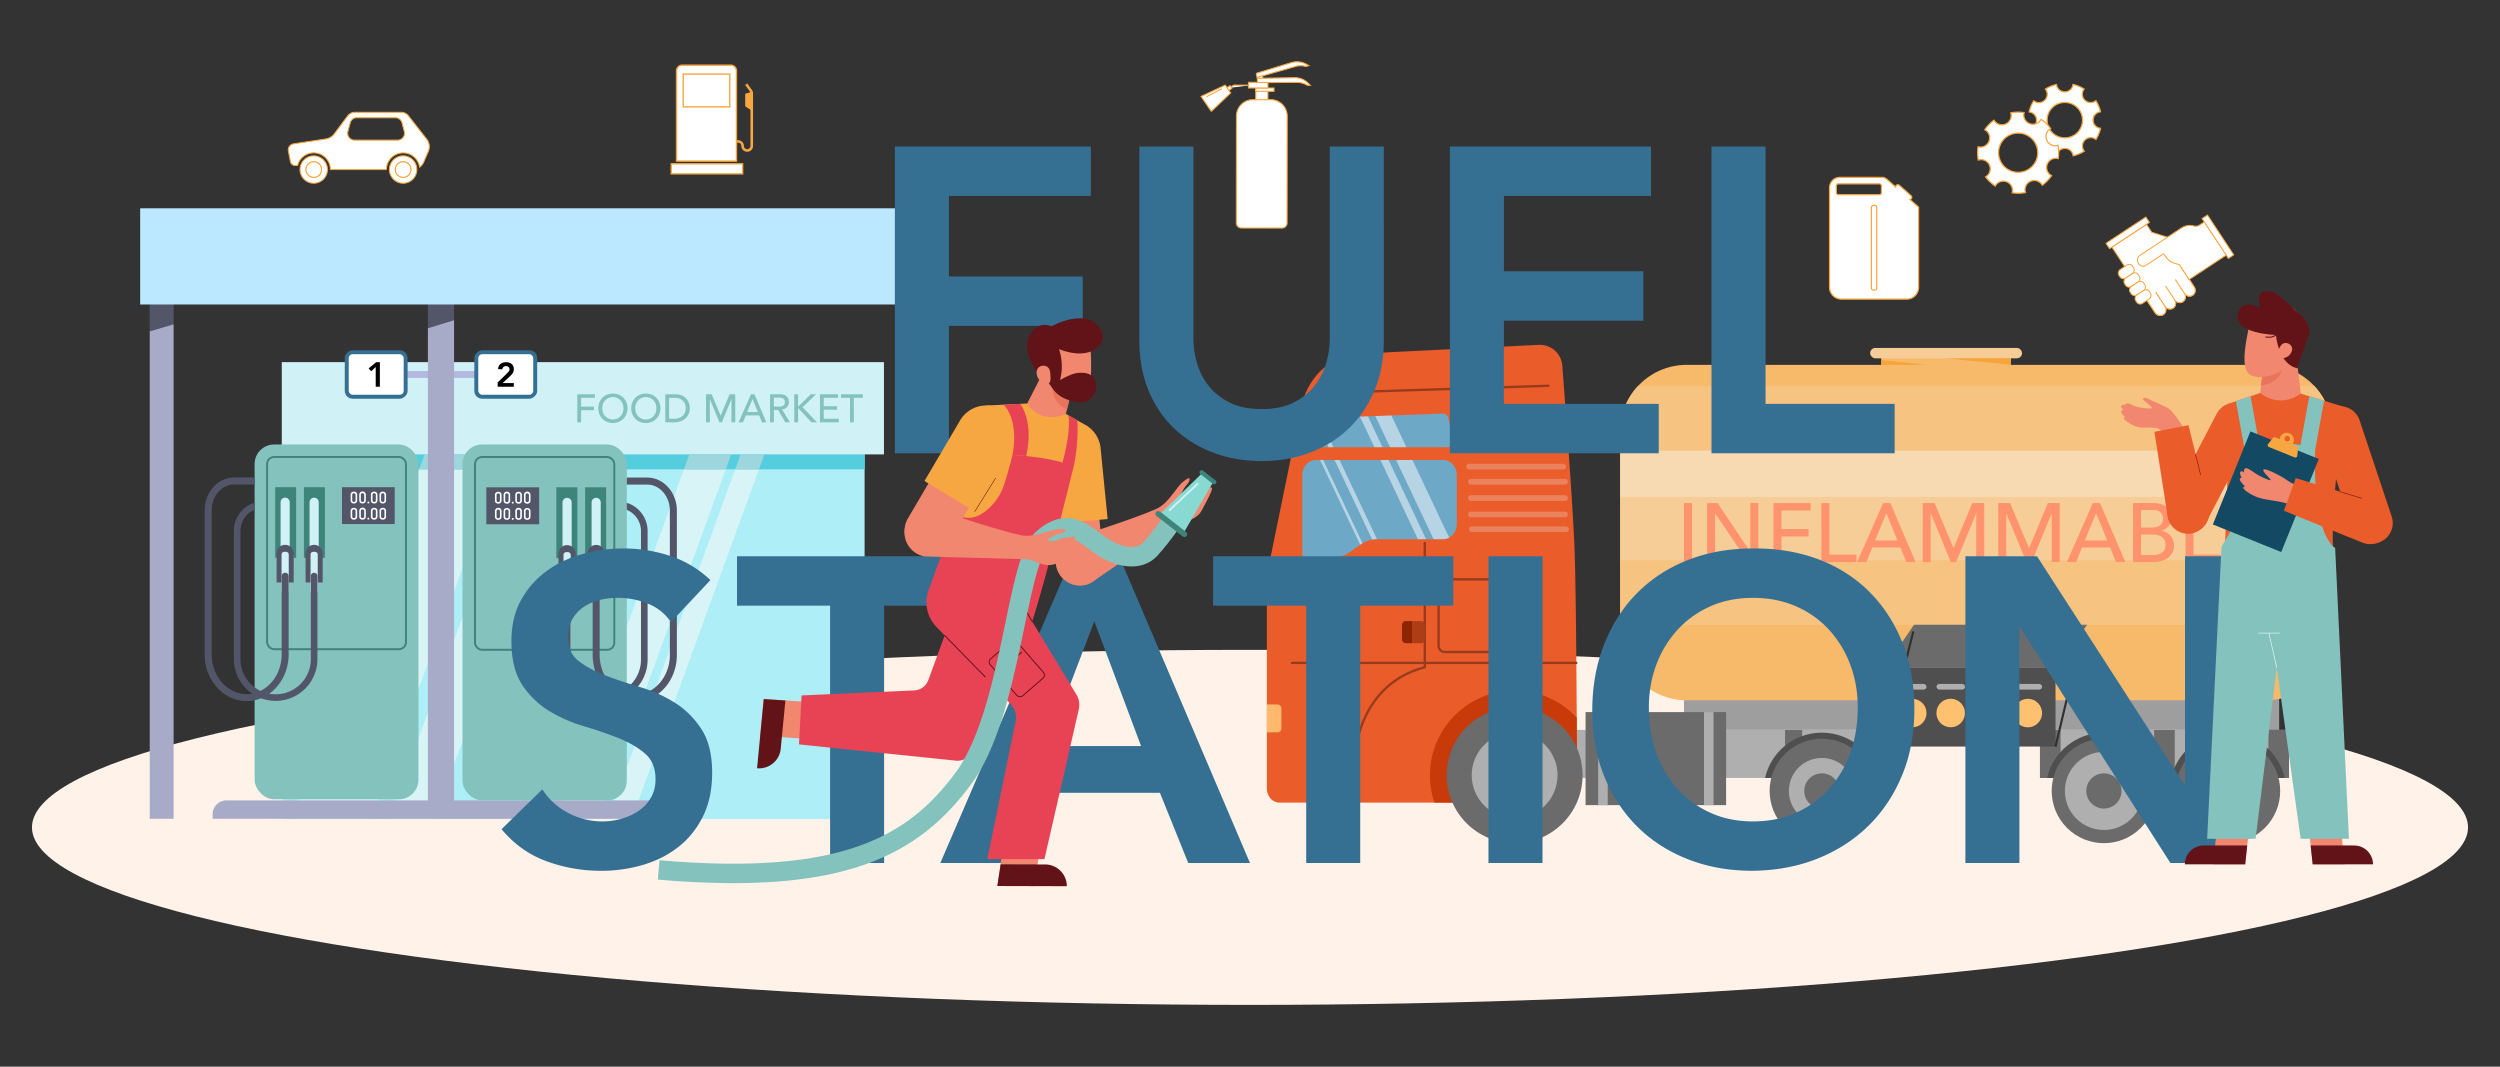 <?xml version="1.0" encoding="utf-8"?>
<svg xmlns="http://www.w3.org/2000/svg" data-name="Ñëîé 1" id="_1" viewBox="0 0 5156.17 2200">
  <rect x="0" y="0" width="5156.17" height="2200" fill="#333333" stroke="none"/>
  <defs>
    <clipPath id="clip-path">
      <path class="cls-1" d="M582.93 824.36h1200.26v865.01H582.93z"/>
    </clipPath>
    <clipPath id="clip-path-2">
      <path class="cls-2" d="M577.94 937.17h1205.25v30.76H577.94z"/>
    </clipPath>
    <clipPath id="clip-path-3">
      <path class="cls-3" d="M2984.36 922.32h-257.42c-7.19 0-12.67-7.11-11.51-14.93l5.1-34.6c.9-6.07 5.55-10.59 11.12-10.79l244-9c5.66-.21 10.64 4.1 11.81 10.21l8.3 43.64c1.55 7.95-3.99 15.47-11.4 15.47Z"/>
    </clipPath>
    <clipPath id="clip-path-4">
      <path class="cls-3" d="M2976.49 948.7h-262.38c-15.51 0-28.08 13.86-28.08 31v169.85h64.58a57.22 57.22 0 0 0 33.09-10.69l22.79-16.1a57.22 57.22 0 0 1 33.08-10.69h136.92c15.5 0 28.07-13.86 28.07-31V979.66c0-17.1-12.56-30.96-28.07-30.96Z"/>
    </clipPath>
    <style>.cls-1{fill:#adeef7}.cls-2{fill:#54cede}.cls-25,.cls-3,.cls-40,.cls-46,.cls-50,.cls-52{fill:none}.cls-6{fill:#d9f4f7}.cls-7{fill:#d0f2f7}.cls-8{fill:#84c3bd}.cls-10{fill:#9ed6de}.cls-11{fill:#535669}.cls-12{fill:#a7abc7}.cls-13{fill:#b3b8e0}.cls-14{fill:#357093}.cls-15,.cls-58,.cls-59,.cls-60,.cls-61,.cls-62,.cls-63{fill:#fff}.cls-40,.cls-59,.cls-60,.cls-61,.cls-62,.cls-63{stroke-miterlimit:10}.cls-18{fill:#3e847a}.cls-20{fill:#afafaf}.cls-21{fill:#6b6b6b}.cls-22{fill:#eb5c2b}.cls-23{fill:#6da8c6}.cls-24{fill:#eb825e}.cls-25{stroke:#963b1b;stroke-width:4.85px}.cls-25,.cls-46,.cls-50,.cls-52,.cls-58{stroke-linecap:round;stroke-linejoin:round}.cls-30{opacity:.5}.cls-33{fill:#9e9e9e}.cls-34{fill:#4f4f4f}.cls-35{fill:#f7b96a}.cls-37{fill:#f7cd97}.cls-38{fill:#f7c380}.cls-39{fill:#ffc070}.cls-40{stroke:#303030;stroke-width:4.4px}.cls-41{fill:#f7a43b}.cls-42{fill:#ff936e}.cls-43{fill:#f1876e}.cls-44{fill:#621317}.cls-45{fill:#e8745d}.cls-46,.cls-52{stroke:#621317}.cls-46,.cls-50{stroke-width:1.12px}.cls-49{fill:#f7a741}.cls-50{stroke:#fff}.cls-51{fill:#e84354}.cls-52{stroke-width:2.01px}.cls-58,.cls-59,.cls-60,.cls-61,.cls-62,.cls-63{stroke:#f7a741}.cls-58{stroke-width:2.17px}.cls-59{stroke-width:2.16px}.cls-60{stroke-width:2.57px}.cls-61{stroke-width:2.92px}.cls-62{stroke-width:2.63px}.cls-63{stroke-width:2.3px}</style>
  </defs>
  <ellipse cx="2578.08" cy="1706.41" rx="2512.15" ry="366.13" style="fill:#fff3e9"/>
  <path class="cls-1" d="M582.93 824.36h1200.26v865.01H582.93z"/>
  <g style="clip-path:url(#clip-path)">
    <path class="cls-6" d="M747.41 828.99h153.66v949.75H747.41z" transform="rotate(19.98 824.189 1303.728)"/>
    <path class="cls-6" d="M949.61 817.63h87.2v949.75h-87.2z" transform="rotate(19.98 993.133 1292.378)"/>
    <path class="cls-6" d="M1279.73 860.14h81.15v949.75h-81.15z" transform="rotate(19.98 1320.201 1334.856)"/>
    <path class="cls-6" d="M1397.54 823.81h46.05v949.75h-46.05z" transform="rotate(19.98 1420.448 1298.526)"/>
  </g>
  <path class="cls-7" d="M581.18 746.95h1241.93v190.22H581.18z"/>
  <path class="cls-8" d="M1190.62 813.14H1227v7.35h-28.52v18.14H1225V846h-26.56v25h-7.84ZM1264.07 872.45a31.07 31.07 0 0 1-12.18-2.33 28.34 28.34 0 0 1-9.51-6.41 29.38 29.38 0 0 1-6.21-9.64 33.18 33.18 0 0 1 0-24 29.38 29.38 0 0 1 6.21-9.64 28.34 28.34 0 0 1 9.51-6.41 33 33 0 0 1 24.35 0 28.49 28.49 0 0 1 9.52 6.41 29.71 29.71 0 0 1 6.21 9.64 33.32 33.32 0 0 1 0 24 29.71 29.71 0 0 1-6.21 9.64 28.49 28.49 0 0 1-9.52 6.41 31 31 0 0 1-12.17 2.33Zm0-7.35a21.08 21.08 0 0 0 15.85-6.78 22 22 0 0 0 4.41-7.31 26.61 26.61 0 0 0 0-17.9 22 22 0 0 0-4.41-7.31 21.67 21.67 0 0 0-31.7 0 21.88 21.88 0 0 0-4.42 7.31 26.61 26.61 0 0 0 0 17.9 21.88 21.88 0 0 0 4.42 7.31 21 21 0 0 0 15.85 6.78ZM1332 872.45a31 31 0 0 1-12.17-2.33 28.29 28.29 0 0 1-9.52-6.41 29.55 29.55 0 0 1-6.21-9.64 33.18 33.18 0 0 1 0-24 29.55 29.55 0 0 1 6.21-9.64 28.29 28.29 0 0 1 9.52-6.41 32.95 32.95 0 0 1 24.34 0 28.39 28.39 0 0 1 9.52 6.41 29.71 29.71 0 0 1 6.21 9.64 33.32 33.32 0 0 1 0 24 29.71 29.71 0 0 1-6.21 9.64 28.39 28.39 0 0 1-9.52 6.41 31 31 0 0 1-12.17 2.33Zm0-7.35a21.08 21.08 0 0 0 15.85-6.78 22 22 0 0 0 4.41-7.31 26.61 26.61 0 0 0 0-17.9 22 22 0 0 0-4.41-7.31 21.67 21.67 0 0 0-31.7 0 21.7 21.7 0 0 0-4.41 7.31 26.45 26.45 0 0 0 0 17.9 21.7 21.7 0 0 0 4.41 7.31 21 21 0 0 0 15.85 6.78ZM1372.15 813.14h20.18a37.22 37.22 0 0 1 10.74 1.39 28.47 28.47 0 0 1 8 3.71 23.7 23.7 0 0 1 5.64 5.36 28.8 28.8 0 0 1 3.55 6.2 31.45 31.45 0 0 1 1.88 6.38 33.49 33.49 0 0 1 .57 5.88 29.11 29.11 0 0 1-2 10.74 27 27 0 0 1-6 9.23 29.64 29.64 0 0 1-9.92 6.5A35.66 35.66 0 0 1 1391 871h-18.87Zm7.84 50.49h9.89a32.4 32.4 0 0 0 9.44-1.35 23.14 23.14 0 0 0 7.8-4 19.51 19.51 0 0 0 5.31-6.74 21.54 21.54 0 0 0 2-9.44 28.17 28.17 0 0 0-.9-6.5 19.49 19.49 0 0 0-3.39-7.06 19.94 19.94 0 0 0-6.91-5.68c-2.93-1.55-6.75-2.33-11.43-2.33H1380ZM1456.14 813.14h11.68l18.38 43.79h.33l18.21-43.79h11.69V871h-7.85v-47.57h-.16L1488.89 871h-5.22l-19.53-47.55h-.14V871h-7.84ZM1548.86 813.14h7.14l24.72 57.86h-9.15l-5.8-14.3h-27.53l-5.72 14.3h-9.15Zm14.05 36.68-10.78-26.55h-.13l-11 26.55ZM1588.24 813.14h20.34a23.69 23.69 0 0 1 9.15 1.51 15.61 15.61 0 0 1 5.68 3.84 13 13 0 0 1 2.9 5.23 20.39 20.39 0 0 1 .82 5.59 15 15 0 0 1-1 5.36 15.41 15.41 0 0 1-2.82 4.65 16.13 16.13 0 0 1-4.49 3.52 15.76 15.76 0 0 1-5.93 1.75l16.45 26.41h-9.81l-14.7-25.49h-8.75V871h-7.84Zm7.84 25.49h10.3a27.5 27.5 0 0 0 4.53-.37 12 12 0 0 0 4-1.35 7.39 7.39 0 0 0 2.81-2.82 11.21 11.21 0 0 0 0-9.56 7.43 7.43 0 0 0-2.81-2.81 12 12 0 0 0-4-1.35 27.5 27.5 0 0 0-4.53-.37h-10.3ZM1638.16 813.14h7.84v25h.65l25.57-25h11l-27.94 26.71 29.77 31.15h-11.44l-27-28.92h-.61V871h-7.84ZM1691.1 813.14h37.33v7.35h-29.49v17.24h27.45v7.35h-27.45v18.55h31V871h-38.8ZM1753.1 820.49h-18.62v-7.35h45.1v7.35H1761V871h-7.85Z"/>
  <path class="cls-2" d="M577.94 937.17h1205.25v30.76H577.94z"/>
  <g style="clip-path:url(#clip-path-2)">
    <path class="cls-10" d="M747.41 828.99h153.66v949.75H747.41z" transform="rotate(19.98 824.189 1303.728)"/>
    <path class="cls-10" d="M949.61 817.63h87.2v949.75h-87.2z" transform="rotate(19.98 993.133 1292.378)"/>
    <path class="cls-10" d="M1279.73 860.14h81.15v949.75h-81.15z" transform="rotate(19.98 1320.201 1334.856)"/>
    <path class="cls-10" d="M1397.54 823.81h46.05v949.75h-46.05z" transform="rotate(19.98 1420.448 1298.526)"/>
  </g>
  <path class="cls-11" d="M358.08 602.33h-49.25v81.04l49.25-14.64v-66.4z"/>
  <path class="cls-12" d="M308.83 683.37v1005.36h49.25v-1020l-49.25 14.64z"/>
  <path class="cls-11" d="M936.48 602.33H882.5v74.6l53.98-16.74v-57.86z"/>
  <path class="cls-13" d="M830.21 765.27h63.09v14.17h-63.09z"/>
  <rect class="cls-14" height="129.63" rx="16.26" transform="rotate(90 775.885 772.355)" width="99.92" x="725.93" y="707.54"/>
  <rect class="cls-15" height="83.66" rx="8.13" width="113.38" x="719.2" y="730.53"/>
  <path d="m774.89 756.93-9.51 8.78-5-5.93 15.29-12.71h7.79v50.58h-8.57Z"/>
  <path class="cls-13" d="M925.68 765.27h63.09v14.17h-63.09z" transform="rotate(180 957.225 772.36)"/>
  <rect class="cls-14" height="129.63" rx="16.26" transform="rotate(90 1043.1 772.36)" width="99.92" x="993.14" y="707.54"/>
  <rect class="cls-15" height="83.66" rx="8.13" transform="rotate(180 1043.095 772.36)" width="113.38" x="986.41" y="730.53"/>
  <path d="m1026.45 788.73 19.31-18.73 1.76-1.79a16.37 16.37 0 0 0 1.65-2 12.38 12.38 0 0 0 1.23-2.22 6.09 6.09 0 0 0 .49-2.42 6.17 6.17 0 0 0-.59-2.74 6.62 6.62 0 0 0-1.59-2 7.1 7.1 0 0 0-2.28-1.3 8.42 8.42 0 0 0-2.77-.45 7.53 7.53 0 0 0-5.2 1.82 7.76 7.76 0 0 0-2.46 4.92l-8.85-.7a16 16 0 0 1 1.65-6.08 13.45 13.45 0 0 1 3.55-4.39 15.35 15.35 0 0 1 5.05-2.67 20.64 20.64 0 0 1 6.26-.91 21.81 21.81 0 0 1 6.28.87 15.29 15.29 0 0 1 5.1 2.61 12 12 0 0 1 3.44 4.39 14.49 14.49 0 0 1 1.27 6.25 14.89 14.89 0 0 1-2.15 8.11 32.22 32.22 0 0 1-5.51 6.5l-15.39 14.26h23v7.59h-33.3Z"/>
  <path class="cls-12" d="M1357.51 1650.76h-421V660.19l-54 16.74v973.83h-415.2a28.77 28.77 0 0 0-28.77 28.77v9.2h947.74v-9.2a28.77 28.77 0 0 0-28.77-28.77Z"/>
  <path d="M289.09 429.61h1607.15v198.36H289.09z" style="fill:#bbe7ff"/>
  <rect class="cls-8" height="731.78" rx="40.3" transform="rotate(180 694.075 1282.625)" width="337.87" x="525.14" y="916.73"/>
  <rect height="396.48" rx="14.58" style="stroke-width:4.05px;stroke-miterlimit:10;stroke:#3e847a;fill:none" width="286.43" x="550.86" y="942.46"/>
  <path class="cls-18" d="M626.82 1004.8h43.23v145.72h-43.23z" transform="rotate(180 648.44 1077.665)"/>
  <path class="cls-18" d="M567.57 1004.8h43.23v145.72h-43.23z" transform="rotate(180 589.19 1077.665)"/>
  <path class="cls-7" d="M647.9 1184.15a9.44 9.44 0 0 0 9.41-9.41v-138.91a9.44 9.44 0 0 0-9.41-9.41 9.44 9.44 0 0 0-9.4 9.41v138.91a9.44 9.44 0 0 0 9.4 9.41Z"/>
  <path class="cls-11" d="M630.29 1140.91a17.62 17.62 0 0 1 35.23 0v60.45h-35.23Z"/>
  <rect class="cls-7" height="86.07" rx="5.27" transform="rotate(180 647.905 1181.145)" width="14.81" x="640.5" y="1138.11"/>
  <path class="cls-11" d="M654.71 1188.37v171a86.23 86.23 0 0 1-116.32 80.79 84.76 84.76 0 0 1-18.42-9.58 86.12 86.12 0 0 1-37.65-71.21v-264.62a60.86 60.86 0 0 1 42.82-58v14.47a47.13 47.13 0 0 0-29.22 43.58v264.59a72.72 72.72 0 0 0 59.44 71.41 72.62 72.62 0 0 0 85.71-71.41v-171a6.81 6.81 0 1 1 13.61 0Z"/>
  <path class="cls-7" d="M588.12 1184.15a9.44 9.44 0 0 0 9.41-9.41v-138.91a9.44 9.44 0 0 0-9.41-9.41 9.44 9.44 0 0 0-9.4 9.41v138.91a9.44 9.44 0 0 0 9.4 9.41Z"/>
  <path class="cls-11" d="M570.51 1140.91a17.62 17.62 0 0 1 35.23 0v60.45h-35.23Z"/>
  <rect class="cls-7" height="86.07" rx="5.27" transform="rotate(180 588.125 1181.145)" width="14.81" x="580.72" y="1138.11"/>
  <path class="cls-11" d="M595.33 1188.39v161.21c0 34-15.92 64-39.94 81.15a82.73 82.73 0 0 1-17 9.38 78.3 78.3 0 0 1-29.66 5.84c-47.76 0-86.61-43.25-86.61-96.37v-297.09c0-37.34 27.42-67.73 61.11-67.73h41.91v14.44h-41.91c-25.74 0-46.69 23.9-46.69 53.29v297.09c0 45.19 32.39 82 72.19 82a62.16 62.16 0 0 0 11.24-1 63.78 63.78 0 0 0 17.28-5.7c25.66-12.55 43.66-41.55 43.66-75.25v-161.26a7.21 7.21 0 0 1 14.42 0Z"/>
  <path class="cls-11" d="M705.34 1004.8h108.69v76.02H705.34z" transform="rotate(180 759.685 1042.815)"/>
  <path class="cls-15" d="M789.48 1038.35a6.72 6.72 0 0 1-5-1.77 6.79 6.79 0 0 1-1.73-5v-10.78a6.08 6.08 0 0 1 6.76-6.73 6.73 6.73 0 0 1 5 1.77 6.81 6.81 0 0 1 1.73 5v10.78a6.83 6.83 0 0 1-1.72 5 6.74 6.74 0 0 1-5.04 1.73Zm0-3.17a3.31 3.31 0 0 0 2.6-.92 3.8 3.8 0 0 0 .84-2.65v-10.78a3.81 3.81 0 0 0-.83-2.65 4.15 4.15 0 0 0-5.21 0 3.81 3.81 0 0 0-.84 2.65v10.78a3.8 3.8 0 0 0 .84 2.65 3.34 3.34 0 0 0 2.6.92ZM771.71 1038.35a6.74 6.74 0 0 1-5-1.77 6.83 6.83 0 0 1-1.73-5v-10.78a6.08 6.08 0 0 1 6.77-6.73 6.73 6.73 0 0 1 5 1.77 6.81 6.81 0 0 1 1.73 5v10.78a6.88 6.88 0 0 1-1.72 5 6.74 6.74 0 0 1-5.05 1.73Zm0-3.17a3.32 3.32 0 0 0 2.6-.92 3.8 3.8 0 0 0 .84-2.65v-10.78a3.86 3.86 0 0 0-.83-2.65 4.16 4.16 0 0 0-5.22 0 3.86 3.86 0 0 0-.83 2.65v10.78a3.8 3.8 0 0 0 .84 2.65 3.34 3.34 0 0 0 2.6.92ZM761.44 1038.1H758v-3.49h3.49ZM747.68 1038.35a6.73 6.73 0 0 1-5-1.77 6.83 6.83 0 0 1-1.73-5v-10.78a6.78 6.78 0 1 1 13.53 0v10.78a6.83 6.83 0 0 1-1.72 5 6.71 6.71 0 0 1-5.08 1.77Zm0-3.17a3.34 3.34 0 0 0 2.6-.92 3.8 3.8 0 0 0 .84-2.65v-10.78a3.86 3.86 0 0 0-.83-2.65 4.16 4.16 0 0 0-5.22 0 3.81 3.81 0 0 0-.83 2.65v10.78a3.8 3.8 0 0 0 .84 2.65 3.32 3.32 0 0 0 2.6.92ZM729.9 1038.35a6.72 6.72 0 0 1-5-1.77 6.79 6.79 0 0 1-1.73-5v-10.78a6.08 6.08 0 0 1 6.76-6.73 6.73 6.73 0 0 1 5 1.77 6.81 6.81 0 0 1 1.73 5v10.78a6.83 6.83 0 0 1-1.72 5 6.74 6.74 0 0 1-5.04 1.73Zm0-3.17a3.31 3.31 0 0 0 2.6-.92 3.8 3.8 0 0 0 .84-2.65v-10.78a3.81 3.81 0 0 0-.83-2.65 4.15 4.15 0 0 0-5.21 0 3.81 3.81 0 0 0-.84 2.65v10.78a3.8 3.8 0 0 0 .84 2.65 3.34 3.34 0 0 0 2.6.92ZM789.48 1071.68a6.1 6.1 0 0 1-6.76-6.73v-10.78a6.79 6.79 0 0 1 1.72-5 8.06 8.06 0 0 1 10.08 0 6.83 6.83 0 0 1 1.73 5V1065a6.79 6.79 0 0 1-1.72 5 6.7 6.7 0 0 1-5.05 1.68Zm0-3.16a3.34 3.34 0 0 0 2.6-.92 3.81 3.81 0 0 0 .84-2.65v-10.78a3.79 3.79 0 0 0-.83-2.65 4.15 4.15 0 0 0-5.21 0 3.8 3.8 0 0 0-.84 2.65V1065a3.81 3.81 0 0 0 .84 2.65 3.37 3.37 0 0 0 2.6.87ZM771.71 1071.68a6.11 6.11 0 0 1-6.77-6.73v-10.78a6.84 6.84 0 0 1 1.72-5 8.07 8.07 0 0 1 10.09 0 6.83 6.83 0 0 1 1.73 5V1065a6.83 6.83 0 0 1-1.72 5 6.7 6.7 0 0 1-5.05 1.68Zm0-3.16a3.36 3.36 0 0 0 2.6-.92 3.81 3.81 0 0 0 .84-2.65v-10.78a3.84 3.84 0 0 0-.83-2.65 4.16 4.16 0 0 0-5.22 0 3.84 3.84 0 0 0-.83 2.65V1065a3.81 3.81 0 0 0 .84 2.65 3.37 3.37 0 0 0 2.6.87ZM761.44 1071.44H758V1068h3.49ZM747.68 1071.68a6.73 6.73 0 0 1-5-1.77 6.81 6.81 0 0 1-1.73-5v-10.78a6.78 6.78 0 1 1 13.53 0V1065a6.79 6.79 0 0 1-1.72 5 6.68 6.68 0 0 1-5.08 1.68Zm0-3.16a3.37 3.37 0 0 0 2.6-.92 3.81 3.81 0 0 0 .84-2.65v-10.78a3.84 3.84 0 0 0-.83-2.65 4.16 4.16 0 0 0-5.22 0 3.79 3.79 0 0 0-.83 2.65V1065a3.81 3.81 0 0 0 .84 2.65 3.36 3.36 0 0 0 2.6.87ZM729.9 1071.68a6.1 6.1 0 0 1-6.76-6.73v-10.78a6.79 6.79 0 0 1 1.72-5 8.06 8.06 0 0 1 10.08 0 6.83 6.83 0 0 1 1.73 5V1065a6.79 6.79 0 0 1-1.72 5 6.7 6.7 0 0 1-5.05 1.68Zm0-3.16a3.34 3.34 0 0 0 2.6-.92 3.81 3.81 0 0 0 .84-2.65v-10.78a3.79 3.79 0 0 0-.83-2.65 4.15 4.15 0 0 0-5.21 0 3.8 3.8 0 0 0-.84 2.65V1065a3.81 3.81 0 0 0 .84 2.65 3.37 3.37 0 0 0 2.6.87Z"/>
  <rect class="cls-8" height="733.94" rx="40.42" width="338.87" x="953.87" y="916.73"/>
  <rect height="397.65" rx="14.62" style="stroke-width:4.06px;stroke-miterlimit:10;stroke:#3e847a;fill:none" width="287.28" x="979.67" y="942.53"/>
  <path class="cls-18" d="M1147.4 1005.06h43.36v146.15h-43.36zM1206.82 1005.06h43.36v146.15h-43.36z"/>
  <path class="cls-7" d="M1169.61 1184.94a9.46 9.46 0 0 1-9.43-9.44v-139.32a9.45 9.45 0 0 1 9.43-9.43 9.46 9.46 0 0 1 9.44 9.43v139.32a9.47 9.47 0 0 1-9.44 9.44Z"/>
  <path class="cls-11" d="M1187.28 1141.57a17.67 17.67 0 0 0-35.33 0v60.63h35.33Z"/>
  <rect class="cls-7" height="86.32" rx="5.29" width="14.86" x="1162.19" y="1138.76"/>
  <path class="cls-11" d="M1162.79 1189.17v171.48a86.47 86.47 0 0 0 116.66 81 85.5 85.5 0 0 0 18.48-9.6 86.37 86.37 0 0 0 37.76-71.42v-265.35a61 61 0 0 0-43-58.22v14.51a47.26 47.26 0 0 1 29.3 43.71v265.37a72.89 72.89 0 0 1-41.44 65.7 72 72 0 0 1-18.17 5.91 72.11 72.11 0 0 1-13.15 1.2 72.88 72.88 0 0 1-72.81-72.81v-171.48a6.83 6.83 0 1 0-13.65 0Z"/>
  <path class="cls-7" d="M1229.57 1184.94a9.46 9.46 0 0 1-9.43-9.44v-139.32a9.45 9.45 0 0 1 9.43-9.43 9.46 9.46 0 0 1 9.44 9.43v139.32a9.47 9.47 0 0 1-9.44 9.44Z"/>
  <path class="cls-11" d="M1247.24 1141.57a17.67 17.67 0 0 0-35.34 0v60.63h35.34Z"/>
  <rect class="cls-7" height="86.32" rx="5.29" width="14.86" x="1222.14" y="1138.76"/>
  <path class="cls-11" d="M1222.35 1189.2v161.68c0 34.11 16 64.16 40.05 81.38a82.28 82.28 0 0 0 17 9.41 78.38 78.38 0 0 0 29.75 5.86c47.9 0 86.86-43.37 86.86-96.65v-298c0-37.45-27.49-67.93-61.29-67.93h-42v14.48h42c25.82 0 46.83 24 46.83 53.45v298c0 45.32-32.48 82.19-72.4 82.19a62.41 62.41 0 0 1-11.27-1 64 64 0 0 1-17.33-5.72c-25.74-12.59-43.79-41.67-43.79-75.47V1189.2a7.23 7.23 0 1 0-14.46 0ZM1003 1005.06h109.01v76.25H1003z"/>
  <path class="cls-15" d="M1022.56 1036.93a6.86 6.86 0 0 1-1.72-5v-10.81a6.12 6.12 0 0 1 6.79-6.76 6.76 6.76 0 0 1 5.06 1.77 6.84 6.84 0 0 1 1.72 5V1032a6.84 6.84 0 0 1-1.73 5 8.1 8.1 0 0 1-10.12 0Zm7.67-2.31a3.8 3.8 0 0 0 .85-2.66v-10.81a3.82 3.82 0 0 0-.84-2.66 4.18 4.18 0 0 0-5.23 0 3.82 3.82 0 0 0-.83 2.66V1032a3.84 3.84 0 0 0 .84 2.66 4.15 4.15 0 0 0 5.21 0ZM1040.39 1036.93a6.86 6.86 0 0 1-1.73-5v-10.81a6.8 6.8 0 1 1 13.58 0V1032a6.12 6.12 0 0 1-6.79 6.75 6.72 6.72 0 0 1-5.06-1.82Zm7.67-2.31a3.84 3.84 0 0 0 .84-2.66v-10.81a3.87 3.87 0 0 0-.83-2.66 4.19 4.19 0 0 0-5.24 0 3.87 3.87 0 0 0-.83 2.66V1032a3.84 3.84 0 0 0 .84 2.66 4.16 4.16 0 0 0 5.22 0ZM1055.75 1035h3.5v3.5h-3.5ZM1064.5 1036.93a6.82 6.82 0 0 1-1.73-5v-10.81a6.12 6.12 0 0 1 6.79-6.76 6.76 6.76 0 0 1 5.06 1.77 6.84 6.84 0 0 1 1.72 5V1032a6.11 6.11 0 0 1-6.78 6.75 6.71 6.71 0 0 1-5.06-1.82Zm7.66-2.31a3.8 3.8 0 0 0 .85-2.66v-10.81a3.82 3.82 0 0 0-.84-2.66 4.18 4.18 0 0 0-5.23 0 3.82 3.82 0 0 0-.83 2.66V1032a3.84 3.84 0 0 0 .84 2.66 4.15 4.15 0 0 0 5.21 0ZM1082.32 1036.93a6.86 6.86 0 0 1-1.72-5v-10.81a6.8 6.8 0 1 1 13.57 0V1032a6.12 6.12 0 0 1-6.79 6.75 6.72 6.72 0 0 1-5.06-1.82Zm7.67-2.31a3.84 3.84 0 0 0 .84-2.66v-10.81a3.87 3.87 0 0 0-.83-2.66 3.39 3.39 0 0 0-2.62-.92 3.35 3.35 0 0 0-2.61.92 3.82 3.82 0 0 0-.84 2.66V1032a3.84 3.84 0 0 0 .84 2.66 4.16 4.16 0 0 0 5.22 0ZM1022.56 1070.35a6.83 6.83 0 0 1-1.72-5v-10.81a6.87 6.87 0 0 1 1.73-5 6.79 6.79 0 0 1 11.84 5v10.81a6.84 6.84 0 0 1-1.73 5 8.06 8.06 0 0 1-10.12 0Zm7.67-2.31a3.76 3.76 0 0 0 .85-2.66v-10.81a3.8 3.8 0 0 0-.84-2.65 4.14 4.14 0 0 0-5.23 0 3.79 3.79 0 0 0-.83 2.65v10.81a3.81 3.81 0 0 0 .84 2.66 4.15 4.15 0 0 0 5.21 0ZM1040.39 1070.35a6.83 6.83 0 0 1-1.73-5v-10.81a6.83 6.83 0 0 1 1.74-5 8.1 8.1 0 0 1 10.11 0 6.82 6.82 0 0 1 1.73 5v10.81a6.8 6.8 0 0 1-1.74 5 8.05 8.05 0 0 1-10.11 0Zm7.67-2.31a3.81 3.81 0 0 0 .84-2.66v-10.81a3.84 3.84 0 0 0-.83-2.65 4.16 4.16 0 0 0-5.24 0 3.84 3.84 0 0 0-.83 2.65v10.81a3.81 3.81 0 0 0 .84 2.66 4.16 4.16 0 0 0 5.22 0ZM1055.75 1068.39h3.5v3.5h-3.5ZM1064.5 1070.35a6.79 6.79 0 0 1-1.73-5v-10.81a6.87 6.87 0 0 1 1.73-5 6.79 6.79 0 0 1 11.84 5v10.81a6.8 6.8 0 0 1-1.73 5 8.05 8.05 0 0 1-10.11 0Zm7.66-2.31a3.76 3.76 0 0 0 .85-2.66v-10.81a3.8 3.8 0 0 0-.84-2.65 4.14 4.14 0 0 0-5.23 0 3.79 3.79 0 0 0-.83 2.65v10.81a3.81 3.81 0 0 0 .84 2.66 4.15 4.15 0 0 0 5.21 0ZM1082.32 1070.35a6.83 6.83 0 0 1-1.72-5v-10.81a6.83 6.83 0 0 1 1.73-5 8.1 8.1 0 0 1 10.11 0 6.82 6.82 0 0 1 1.73 5v10.81a6.8 6.8 0 0 1-1.74 5 8.05 8.05 0 0 1-10.11 0Zm7.68-2.35a3.81 3.81 0 0 0 .84-2.66v-10.81a3.84 3.84 0 0 0-.83-2.65 3.36 3.36 0 0 0-2.62-.93 3.32 3.32 0 0 0-2.61.93 3.8 3.8 0 0 0-.84 2.65v10.81a3.81 3.81 0 0 0 .84 2.66 4.16 4.16 0 0 0 5.22 0Z"/>
  <path class="cls-20" d="M3227.34 1505.31h685.86v99.12h-685.86z"/>
  <path class="cls-21" d="M3485.38 1505.29h35.44v99.15h-35.44zM3681.59 1505.31h35.39v99.12h-35.39zM3877.82 1505.29h35.38v99.15h-35.38z"/>
  <path class="cls-20" d="M4207.32 1505.31h513.62v99.12h-513.62z"/>
  <path class="cls-21" d="M4207.32 1505.31h42.56v99.12h-42.56zM4442.89 1505.31h42.48v99.12h-42.48zM4678.46 1505.31h42.48v99.12h-42.48z"/>
  <path class="cls-22" d="M2612.86 1186.4v440c0 16 11.76 29 26.3 29h587.54c14.22 0 25.78-12.8 25.78-28.56-.06-31.08-.25-84.78-.51-146.49-.2-35.92-.46-74.56-.78-113-.77-94-1.94-187-3.81-236.68-3.3-85.29-18.29-286.5-25.2-376.58a46.43 46.43 0 0 0-48.59-42.84L2803 729.57c-57.63 2.84-106.35 47.81-119.08 109.84Z"/>
  <path class="cls-23" d="M2984.36 922.32h-257.42c-7.19 0-12.67-7.11-11.51-14.93l5.1-34.6c.9-6.07 5.55-10.59 11.12-10.79l244-9c5.66-.21 10.64 4.1 11.81 10.21l8.3 43.64c1.55 7.95-3.99 15.47-11.4 15.47ZM2976.49 948.7h-262.38c-15.51 0-28.08 13.86-28.08 31v169.85h64.58a57.22 57.22 0 0 0 33.09-10.69l22.79-16.1a57.22 57.22 0 0 1 33.08-10.69h136.92c15.5 0 28.07-13.86 28.07-31V979.66c0-17.1-12.56-30.96-28.07-30.96Z"/>
  <rect class="cls-24" height="11.78" rx="5.61" width="205.88" x="3023.98" y="956.58"/>
  <rect class="cls-24" height="11.78" rx="5.61" width="205.88" x="3027.87" y="987.64"/>
  <rect class="cls-24" height="11.78" rx="5.61" width="205.88" x="3027.87" y="1021.37"/>
  <rect class="cls-24" height="11.78" rx="5.61" width="205.88" x="3027.87" y="1055.1"/>
  <rect class="cls-24" height="11.78" rx="5.61" width="205.88" x="3029.81" y="1085.62"/>
  <path class="cls-25" d="M2796.09 1546.78s10.52-136.35 142.51-170.62v-256.28"/>
  <rect class="cls-25" height="149.91" rx="12.16" width="149.55" x="2967.01" y="1194.84"/>
  <path d="M2938.6 1289v29.48c0 4.47-3.3 8.1-7.35 8.1H2913v-45.68h18.29c4.01-.04 7.31 3.62 7.31 8.1Z" style="fill:#ad3d16"/>
  <path d="M2913 1280.86v45.68h-14.18c-4 0-7.34-3.63-7.34-8.1V1289c0-4.44 3.32-8.1 7.34-8.1Z" style="fill:#8f2500"/>
  <path d="M2642.87 1461.4v40.66c0 4.58-3.41 8.34-7.56 8.34h-22.43V1453h22.43c4.15 0 7.56 3.79 7.56 8.4Z" style="fill:#ffb96c"/>
  <path class="cls-25" d="M2664.67 1367.24h586.54M3193.57 795.62l-441.11 14.18"/>
  <g class="cls-30" style="clip-path:url(#clip-path-3)">
    <path class="cls-15" d="M2885.41 734.39h30.48v447.3h-30.48z" transform="rotate(154.68 2900.65 958.007)"/>
    <path class="cls-15" d="M2859.73 750.14h15.24v447.3h-15.24z" transform="rotate(154.68 2867.352 973.763)"/>
    <path class="cls-15" d="M2776.9 775.77h9.26v447.3h-9.26z" transform="rotate(154.68 2781.542 999.384)"/>
    <path class="cls-15" d="M2754.8 792.43h5.74v447.3h-5.74z" transform="rotate(154.68 2757.67 1016.056)"/>
  </g>
  <g class="cls-30" style="clip-path:url(#clip-path-4)">
    <path class="cls-15" d="M2885.41 734.39h30.48v447.3h-30.48z" transform="rotate(154.68 2900.65 958.007)"/>
    <path class="cls-15" d="M2859.73 750.14h15.24v447.3h-15.24z" transform="rotate(154.68 2867.352 973.763)"/>
    <path class="cls-15" d="M2776.9 775.77h9.26v447.3h-9.26z" transform="rotate(154.68 2781.542 999.384)"/>
    <path class="cls-15" d="M2754.8 792.43h5.74v447.3h-5.74z" transform="rotate(154.68 2757.67 1016.056)"/>
  </g>
  <path d="M2949.18 1598.9a173.74 173.74 0 0 0 9.37 56.41h268.15c14.22 0 25.78-12.8 25.78-28.56-.06-31.08-.25-84.78-.51-146.49a174 174 0 0 0-128.07-56.08c-96.34 0-174.72 78.38-174.72 174.72Z" style="fill:#c93a0a"/>
  <circle class="cls-21" cx="3123.88" cy="1598.89" r="140.12"/>
  <path class="cls-20" d="M3123.88 1687.38a88.49 88.49 0 1 1 88.5-88.49 88.59 88.59 0 0 1-88.5 88.49Z"/>
  <path class="cls-21" d="M3123.88 1646.08a47.19 47.19 0 1 1 47.19-47.19 47.24 47.24 0 0 1-47.19 47.19Z"/>
  <path class="cls-33" d="M3473.12 1436.07h422.39v69.23h-422.39zM4227.59 1436.07h473.12v69.23h-473.12z"/>
  <path class="cls-21" d="M3270.21 1468.69h289.82v191.87h-289.82z"/>
  <path class="cls-34" d="M4415.12 1604.43a80.49 80.49 0 1 1-151.73 0h-41.24a120.41 120.41 0 0 1 117.08-93.31 120.11 120.11 0 0 1 103.66 59.46 116.55 116.55 0 0 1 13.47 33.85Z"/>
  <circle class="cls-21" cx="4339.25" cy="1631.31" r="107.71" transform="rotate(-45 4339.248 1631.304)"/>
  <path class="cls-20" d="M4419.74 1631.32a80.49 80.49 0 1 1-4.62-26.89 80.61 80.61 0 0 1 4.62 26.89Z"/>
  <path class="cls-21" d="M4339.25 1667.58a36.27 36.27 0 1 1 36.27-36.27 36.31 36.31 0 0 1-36.27 36.27Z"/>
  <path class="cls-34" d="M3874.6 1604.43h-234.21a120.14 120.14 0 0 1 234.21 0Z"/>
  <circle class="cls-21" cx="3757.5" cy="1631.31" r="107.71" transform="rotate(-45 3757.498 1631.303)"/>
  <path class="cls-20" d="M3757.5 1699.33a68 68 0 1 1 68-68 68.11 68.11 0 0 1-68 68Z"/>
  <path class="cls-21" d="M3757.5 1667.58a36.27 36.27 0 1 1 36.27-36.27 36.31 36.31 0 0 1-36.27 36.27Z"/>
  <path class="cls-34" d="M4712.22 1604.43H4478a112.91 112.91 0 0 1 7.35-22 120.2 120.2 0 0 1 226.85 22Z"/>
  <circle class="cls-21" cx="4595.1" cy="1631.31" r="107.71" transform="rotate(-45 4595.108 1631.304)"/>
  <path class="cls-20" d="M4595.1 1699.33a68 68 0 1 1 68-68 68.1 68.1 0 0 1-68 68Z"/>
  <path class="cls-21" d="M4595.1 1667.58a36.27 36.27 0 1 1 36.27-36.27 36.32 36.32 0 0 1-36.27 36.27Z"/>
  <path class="cls-20" d="M3296.16 1468.69h19.71v191.87h-19.71zM3514.42 1468.69h19.71v191.87h-19.71z"/>
  <path class="cls-35" d="M4810.07 889.79v417.31a137.23 137.23 0 0 1-137.24 137.24H3478.76a137.24 137.24 0 0 1-137.24-137.24V889.79a137.29 137.29 0 0 1 137.24-137.29h1194.07a137.29 137.29 0 0 1 137.24 137.29Z"/>
  <path d="M3341.52 893.7h1468.55v133.72H3341.52z" style="fill:#f7d9b2"/>
  <path class="cls-37" d="M3341.52 1024.83h1468.55v133.72H3341.52z"/>
  <path class="cls-38" d="M3341.52 1155.56h1468.55v133.76H3341.52zM4810.07 889.79v39.57H3341.52v-39.57a136.63 136.63 0 0 1 37.37-94.15H4772.7a136.63 136.63 0 0 1 37.37 94.15Z"/>
  <path class="cls-34" d="M3886.79 1377.57h352.65v162.18h-352.65z"/>
  <path class="cls-21" d="M4239.44 1377.57h-352.65l60.8-89.07h357.04l-65.19 89.07z"/>
  <circle class="cls-39" cx="3943.93" cy="1470.68" r="29.43" transform="rotate(-45 3943.926 1470.682)"/>
  <circle class="cls-39" cx="4023.39" cy="1470.68" r="29.43" transform="rotate(-76.72 4023.238 1470.728)"/>
  <circle class="cls-39" cx="4102.84" cy="1470.68" r="29.43" transform="rotate(-22.5 4102.848 1470.67)"/>
  <circle class="cls-39" cx="4182.3" cy="1470.68" r="29.43" transform="rotate(-22.5 4182.309 1470.692)"/>
  <rect class="cls-20" height="11.65" rx="5.83" width="58.86" x="3914.5" y="1410.58"/>
  <rect class="cls-20" height="11.65" rx="5.83" width="58.86" x="3993.96" y="1410.58"/>
  <rect class="cls-20" height="11.65" rx="5.83" width="58.86" x="4073.42" y="1410.58"/>
  <rect class="cls-20" height="11.65" rx="5.83" width="58.86" x="4152.87" y="1410.58"/>
  <path class="cls-40" d="m3886.79 1539.74 59.33-237.44M4239.44 1539.74l56.74-238.62"/>
  <path class="cls-35" d="M3880.07 730.05h267.37v36.66h-267.37z"/>
  <rect class="cls-37" height="21.45" rx="10.72" width="313.32" x="3857.1" y="717.56"/>
  <path class="cls-41" d="M4147.44 739.01h-133.68l133.68 13.49v-13.49zM3880.07 752.5v-9.92l93.89 9.92h-93.89z"/>
  <path class="cls-42" d="M3473.13 1037.56h16.5v121.72h-16.5ZM3520.93 1037.56h21.66l67 100.06h.34v-100.06h16.5v121.72h-21l-67.74-100h-.34v100h-16.5ZM3657.77 1037.56h76.5V1053h-60v38.16h55.87v15.48h-55.87v52.6h-16.51ZM3756.45 1037.56H3773v106.25h55.87v15.47h-72.38ZM3883.85 1037.56h15l52.1 121.72h-19.26l-12.21-30.08h-57.98l-12 30.08h-19.25Zm29.57 77.2-22.7-55.88h-.34l-23 55.88ZM3965.51 1037.56h24.58l38.68 92.15h.69l38.34-92.15h24.59v121.72h-16.51v-100h-.34l-41.09 100h-11l-41.08-100h-.37v100h-16.5ZM4121.27 1037.56h24.58l38.68 92.15h.69l38.34-92.15h24.59v121.72h-16.51v-100h-.34l-41.09 100h-11l-41.08-100h-.35v100h-16.5ZM4316.39 1037.56h15l52.09 121.72h-19.25L4352 1129.2h-57.93l-12 30.08h-19.26Zm29.58 77.2-22.7-55.88h-.34l-23 55.88ZM4399.26 1037.56h42.3a54.56 54.56 0 0 1 14.69 1.89A34.92 34.92 0 0 1 4468 1045a26.16 26.16 0 0 1 7.73 9.46 30.19 30.19 0 0 1 2.84 13.49q0 10.5-5.85 17.11a34.06 34.06 0 0 1-15.12 9.71v.35a25.88 25.88 0 0 1 10.31 2.83 28.33 28.33 0 0 1 8.34 6.54 31.26 31.26 0 0 1 5.59 9.37 31.73 31.73 0 0 1 2.06 11.52 30.39 30.39 0 0 1-3.35 14.52 31.43 31.43 0 0 1-9.2 10.58 42.81 42.81 0 0 1-13.58 6.53 59.89 59.89 0 0 1-16.68 2.23h-41.78Zm16.51 50.55h22.52a39.16 39.16 0 0 0 8.77-.95 19.66 19.66 0 0 0 7.22-3.18 16.27 16.27 0 0 0 4.9-5.67 18 18 0 0 0 1.8-8.42 18.49 18.49 0 0 0-4.64-12.56q-4.64-5.32-14.61-5.33h-26Zm0 56.73H4440a49.71 49.71 0 0 0 8.34-.77 25 25 0 0 0 8.51-3.1 21.16 21.16 0 0 0 6.7-6.27q2.76-4 2.75-10.49 0-10.83-7.05-16.25t-19.08-5.41h-24.41ZM4507.57 1037.56h16.51v106.25H4580v15.47h-72.38ZM4596.8 1037.56h78.57V1053h-62.06v36.27h57.76v15.48h-57.76v39h65.15v15.47h-81.66Z"/>
  <path class="cls-14" d="M1845.63 302.21h404.27v101.85h-292.8v166.2h276v101.87h-276v262.7h-111.47ZM2854.09 702.51q0 57.18-19.47 103.2t-53.07 78.18q-33.63 32.16-79.62 49.59T2602 950.9q-54 0-99.95-17.42T2422 883.89q-34.07-32.16-53.09-78.18t-19-103.2v-400.3h111.47v396.73a181.58 181.58 0 0 0 7.07 48.69 137.16 137.16 0 0 0 23.45 46.92q16.36 21.45 43.35 35.29t66.75 13.85q39.84 0 66.8-13.85t43.34-35.29a137.7 137.7 0 0 0 23.45-46.92 182.38 182.38 0 0 0 7.07-48.69V302.21h111.47ZM2990.3 302.21h414.89v101.85h-303.42v155.48h287.49v101.87h-287.49V833h319.33v101.83h-430.8ZM3529.9 302.21h111.47V833h266.26v101.83H3529.9ZM1383.86 1283.12a103.15 103.15 0 0 0-47.32-38 163.91 163.91 0 0 0-62.37-12.06 156.3 156.3 0 0 0-37.58 4.47 101.87 101.87 0 0 0-32.73 14.3 74.52 74.52 0 0 0-23.45 25.46q-8.85 15.66-8.84 37.08 0 32.16 22.12 49.14t54.84 29.5q32.7 12.51 71.64 24.13a289.07 289.07 0 0 1 71.66 32.17q32.73 20.57 54.85 54.5t22.12 90.25q0 50.91-18.59 88.9t-50 63q-31.41 25-73 37.53a302.58 302.58 0 0 1-87.59 12.51 325.7 325.7 0 0 1-112.33-19.65q-54-19.65-92.9-66.13l84.11-82.22a140.71 140.71 0 0 0 53.51 48.71 149.16 149.16 0 0 0 70.32 17.42 146.31 146.31 0 0 0 38.93-5.36 120 120 0 0 0 35.38-16.08 83.54 83.54 0 0 0 25.65-27.25q9.72-16.51 9.73-38 0-34.85-22.1-53.61t-54.85-31.72q-32.76-12.95-71.66-24.58a299.62 299.62 0 0 1-71.66-31.72 175 175 0 0 1-54.84-53.61q-22.12-33.49-22.1-89.81 0-49.11 19.89-84.88a183.24 183.24 0 0 1 52.19-59.42q32.27-23.66 73.87-35.29a314.61 314.61 0 0 1 84.91-11.63 307.08 307.08 0 0 1 96 15.2q46.44 15.21 83.59 50ZM1712.06 1249.16h-192v-101.85h495.38v101.85h-192v530.77h-111.38ZM2211.85 1147.31h96.43l269.8 632.62H2450.7l-58.38-144.75h-271.58l-56.62 144.75H1939.4Zm141.54 391.37L2257 1281.33l-98.19 257.35ZM2694 1249.16h-192v-101.85h495.37v101.85h-191.95v530.77H2694ZM3069.89 1147.31h111.47v632.62h-111.47ZM3284 1466.3q0-75.94 24.76-138.06t68.55-105.88q43.78-43.77 104.38-67.46t133.15-23.69q73.41-.86 134.45 21.91t105.28 66.56q44.2 43.78 69 105.44t24.76 137.61q0 74.18-24.76 134.92t-69 104.54q-44.25 43.79-105.28 68.36T3614.82 1796q-72.56 0-133.15-23.67t-104.38-67q-43.78-43.32-68.55-104.09T3284 1466.3Zm116.76-7.16q0 51 15.48 93.84t43.78 74.16a203.92 203.92 0 0 0 67.67 49.15q39.38 17.87 88 17.86t88.47-17.86a202.76 202.76 0 0 0 68.11-49.15q28.3-31.26 43.79-74.16t15.48-93.84q0-47.34-15.48-88.45a219.35 219.35 0 0 0-43.79-71.92 200.47 200.47 0 0 0-68.11-48.27q-39.79-17.4-88.47-17.42t-88 17.42a201.56 201.56 0 0 0-67.67 48.27 219.16 219.16 0 0 0-43.78 71.92q-15.51 41.1-15.5 88.45ZM4053.57 1147.31h147.72l303.43 470h1.77v-470h111.45v632.62H4476.4l-309.61-485.2H4165v485.2h-111.43Z"/>
  <path class="cls-43" d="M4835.98 1782.63h-66.14l-8.15-76.22h66.15l8.14 76.22z"/>
  <path class="cls-44" d="M4765.69 1743.8h89.71a38.84 38.84 0 0 1 38.06 31.16H4769ZM4893.46 1775a39.51 39.51 0 0 1 .76 7.67h-124.38l-.84-7.67Z"/>
  <path class="cls-43" d="M4564.5 1782.63h66.15l8.14-76.22h-66.14l-8.15 76.22z"/>
  <path class="cls-44" d="M4634.8 1743.8h-89.71A38.83 38.83 0 0 0 4507 1775h124.43ZM4507 1775a38.74 38.74 0 0 0-.77 7.67h124.39l.81-7.67Z"/>
  <path class="cls-43" d="M4505.1 884.9s-20.13-33.29-31.56-41.83c-6.33-4.73-32.68-15.12-40.3-19.32s-12.45-3.76-13.55-1.18 20.22 16.75 18.64 19-29.24-.18-39.57-5.77-15.61-4.59-15.44-.76c0 0-7.82-1-8.64 2.6s4.95 7.13 4.95 7.13-4.74.84-4.63 5.13 7.69 9.73 7.69 9.73a3.18 3.18 0 0 0-1.83 4.12c1.05 3 20.29 18.36 38.84 18.2 10.23-.09 20 .13 26.79.35 5.69.18 12.13 7.86 16.19 11.86Z"/>
  <path class="cls-22" d="M4832.71 838.51s-15.52 146.62-20.49 219.39a821.92 821.92 0 0 0 .48 113.12c-79.78 13.73-225.74-11-225.74-11 10.92-187.45 7.37-326.62 7.37-326.62l11.25-3.83 30.27-10.35 25.87-8.84 43.67-12.59 39.93 14.14 13.93 4.24 30.48 9.28Z"/>
  <path class="cls-22" d="M4906.14 1118.83a42.35 42.35 0 0 1-53.42-26.69l-66.28-198.66a42.35 42.35 0 0 1 26.69-53.42 42.34 42.34 0 0 1 53.41 26.69l66.29 198.67a42.34 42.34 0 0 1-26.69 53.41Z"/>
  <path class="cls-43" d="M4745.31 811.91c-46.84 32.35-83.6-1.54-83.6-1.54l1.81-15.85 3.28-28.44 30-20.65 37.52-25.86Z"/>
  <path class="cls-22" d="M4492.89 1096a42.34 42.34 0 0 1-17.91-57l96.86-185.69a42.34 42.34 0 0 1 57-17.9 42.34 42.34 0 0 1 17.9 57l-96.86 185.69a42.34 42.34 0 0 1-56.99 17.9Z"/>
  <path class="cls-22" d="M4522.06 1099a43.74 43.74 0 0 1-51.39-34.1l-27.28-174.27 70.29-13.66 42.48 170.64a43.72 43.72 0 0 1-34.1 51.39Z"/>
  <path class="cls-45" d="M4711.75 747c-8 48.41-48.23 47.56-48.23 47.56l3.28-28.44 30-20.65c8.83.82 14.95 1.53 14.95 1.53Z"/>
  <path class="cls-43" d="M4746 719c-4.9 13.69-13.9 25.5-24.9 34.79-23.37 19.89-55.63 28.63-76 21.3-21.8-8.51-18-45.55-7.81-95.28 4.81-23.37 18.14-39.07 34.1-47.15l.07-.06a57.76 57.76 0 0 1 45.42-3.2c30.06 10.82 44.63 46.6 29.12 89.6Z"/>
  <path class="cls-44" d="M4739.05 759.49s-37-2.09-45.09-68.62c0 0-90.83-2.38-78.05-45.68 9.06-30.73 45.8-10.29 45.8-10.29s-9.88-30 8.22-33.8c24-5 44.08 21 62.95 37.62 12.43 11 36.63 28.22 28.14 54.49s-21.36 55.56-21.97 66.28Z"/>
  <path class="cls-43" d="M4702.56 715.16c-5.57 10.5-8.88 18.54-4.73 21.72 5.8 4.19 19.47 2.12 25.74-6.56s4.54-16.06-1.27-20.24-14.73-4.37-19.74 5.08Z"/>
  <path class="cls-46" d="m4528.16 937.06 10.55 42.39"/>
  <path d="M4673.2 695s12.38 2.87 20.76-4.09" style="stroke-width:2.24px;stroke:#621317;stroke-linecap:round;stroke-linejoin:round;fill:none"/>
  <path class="cls-8" d="M4816.18 1130.51c-48.67-36.85-41.67-195.18-41.36-201.79l18.5-102.3-30.47-9.29-18.26 101c-31.39-7.28-63.22-5.34-85-2.27l-17.88-98.9-30.27 10.35 19.53 108c-1.81 22.78-5.83 68.8-11.42 104.86-6.52 42.16-37.74 86.58-37.74 86.58L4552.17 1730h99.9l43.66-353.17L4745 1730h99.61Z"/>
  <path d="M4597.18 910.67h152.04v207.03h-152.04z" style="fill:#144963" transform="rotate(21.98 4673.309 1014.229)"/>
  <path class="cls-49" d="m4738.11 940 1.52-16a4 4 0 0 0-2.51-4.14l-9.12-3.66a15 15 0 0 0 1.91-3.34 14.69 14.69 0 1 0-28.19-7.27l-9.09-3.67a4 4 0 0 0-4.68 1.23l-10 12.54a4 4 0 0 0 1.65 6.28l52.9 21.35a4 4 0 0 0 5.61-3.32Zm-22.86-30a5.67 5.67 0 1 1 7.39-3.13 5.67 5.67 0 0 1-7.39 3.13Z"/>
  <path class="cls-43" d="M4761.09 1062.11s-32.57-18.79-43.76-23.35-41.44-7.16-57.19-11.81-34.28-17.42-33.41-21.05a3 3 0 0 1 4.09-2.47s-12.87-11.15-11.1-15.7 4.1-1.56 4.1-1.56-5.44-9.37-3-12.87 7.16 1.37 7.16 1.37-1-6.89 3.31-8.77 17.94 9.23 24.94 13.28 24.07 12.21 26.64 11.08-17-16.83-14.7-21.45 34.28 11.81 45.17 19.15 14.05 9.75 29.11 14.26 28.28 9.4 28.28 9.4Z"/>
  <path class="cls-22" d="M4929.55 1093.26a43.75 43.75 0 0 1-55.7 26.49l-163.42-66.38 24.49-67.29 168.14 51.48a43.72 43.72 0 0 1 26.49 55.7Z"/>
  <path class="cls-50" d="m4695.73 1376.84-16.28-71.14M4657.88 1305.7h43.62"/>
  <path class="cls-46" d="m4826.71 1014.19 44.15 13.51"/>
  <path class="cls-43" d="m1567.87 1517.67 7.32-75.85 87.67 5.58-7.32 75.85-87.67-5.58z"/>
  <path class="cls-44" d="M1570.3 1584.43a44.74 44.74 0 0 0 39.94-40.2l9.61-99.57-35.84-2.28-8.82-.56-13.77 142.63a44.64 44.64 0 0 0 8.88-.02Z"/>
  <path class="cls-43" d="m2133.18 1827.57-76.21-.21 13.34-87.81 76.21.21-13.34 87.81z"/>
  <path class="cls-44" d="M2199.42 1818.92a44.74 44.74 0 0 0-43.75-36l-91.91-.28-6.79 44.73 143.3.4a45.15 45.15 0 0 0-.85-8.85Z"/>
  <path class="cls-43" d="M2232.11 1207.13a48.79 48.79 0 0 0 43.59-53.22l-23.88-240.1a48.79 48.79 0 0 0-53.22-43.6 48.79 48.79 0 0 0-43.6 53.22l23.87 240.11a48.79 48.79 0 0 0 53.24 43.59Z"/>
  <path class="cls-49" d="M2202.14 868.7a61.68 61.68 0 0 0-30.26 11.55 62.32 62.32 0 0 0-25.26 56.22L2161 1081l123.47-10.53-14.54-146.22a62 62 0 0 0-67.79-55.55Z"/>
  <path class="cls-49" d="m2033.83 836.37 123.49-6.11 76.89 43.84-63.38 245.5-210.72 4.86 73.72-288.09z"/>
  <path class="cls-51" d="M2128.82 1281.73C2157.85 1193.08 2213 968 2213 968c-7.3-22.69-124.71-29.76-124.71-29.76s-8 33-18.55 64.58-41 61.44-65.34 64.68-31.77-10.25-31.77-10.25l-55.43 154.81a73 73 0 0 0 13.92 80.58l17.2 17.89-33.76 92.25a32.24 32.24 0 0 1-28.85 21.13l-232.49 10.39-5.4 101 323.35 33.5a35.41 35.41 0 0 0 37.4-24.5l40.87-128.62 34.7 36.1a40.69 40.69 0 0 1 10.53 36.42l-58.38 283.8h117.79l70.92-309.17a40.65 40.65 0 0 0-4.85-30.17Z"/>
  <path class="cls-43" d="M1889.74 1135.9a48.79 48.79 0 0 0 66.59-17.28l122.29-208a48.79 48.79 0 0 0-17.28-66.62 48.79 48.79 0 0 0-66.59 17.28l-122.29 208a48.79 48.79 0 0 0 17.28 66.62Z"/>
  <rect class="cls-52" height="100.96" rx="8.62" transform="rotate(-41.01 2097.086 1378.83)" width="72.45" x="2060.88" y="1328.35"/>
  <path class="cls-52" d="m2062.72 1384.6 44.42-39.53"/>
  <path d="M2081.86 1350.75a6.92 6.92 0 1 1-9.77-.68 6.92 6.92 0 0 1 9.77.68Z" style="stroke:#144963;stroke-width:2.01px;stroke-linecap:round;stroke-linejoin:round;fill:none"/>
  <path class="cls-52" d="m2128.82 1281.73-24.89-43.52"/>
  <path class="cls-43" d="M2494.88 1005.91s1.09-4.75-1.42-6.34-5.71 1-5.71 1 3.15-6.8-1.76-8.64-7.89 4.11-7.89 4.11 3.42-6.15-1.24-8.63-10.49 10.46-14.75 15.92-23 24.3-26.19 22.09 4.75-17.31 11.32-25.14 7.14-12.26 5.54-13.76-8.46 3.75-14.76 8.87-18.19 23.49-31.31 37.72c-5.5 6-12.65 12-19.95 15.48-43.77 20.68-182.69 64.21-182.69 64.21a50.25 50.25 0 0 0 46.71 89l162.2-112 .7-.44c6.73-4.22 12.95-9.32 19-10.89 16.12-4.16 35.76-7.37 45.78-25.65s23.1-42.93 21.12-46.11-4.7-.8-4.7-.8Z"/>
  <path d="M2421 1069.2s-21.79 33.83-48.65 63.31c-22.38 24.56-60.5 17-90.25.47-38.37-21.32-73.69-75.69-133.67-19.84-53.3 49.63-61.81 359.44-162.68 494.05s-243 220.57-627.23 187" style="stroke:#84c3bd;stroke-width:40.15px;stroke-miterlimit:10;fill:none"/>
  <path class="cls-43" d="M2118.37 832.62c32.53 46.24 80.05 20.72 80.05 20.72l2.15-8.82 6.71-27.62-20.83-29.55-26.08-37Z"/>
  <path class="cls-43" d="M2137 752.72c2.5 14.22 9.33 27.29 18.55 38.23 19.54 23.38 49.66 37.34 70.87 33.59 22.76-4.68 25.27-41.58 23.6-92-.79-23.69-11.21-41.3-25.48-51.88l-.06-.07a57.37 57.37 0 0 0-43.94-10.75c-31.21 5.57-51.47 38.16-43.54 82.88Z"/>
  <path class="cls-45" d="M2172 783.63c-9.17 47.87 28.61 60.89 28.61 60.89l6.71-27.62-20.83-29.55c-8.59-2.24-14.49-3.72-14.49-3.72Z"/>
  <path class="cls-49" d="M2065.09 844.88a62 62 0 0 0-84.8 22l-73.59 125.18 105.93 64.29 74.47-126.67a62 62 0 0 0-22.01-84.8Z"/>
  <path class="cls-44" d="M2125.32 688.26c18.6-28.22 42.92-15.12 42.92-15.12s79.91-45 104.83 12.63c8.84 20.45-18.82 61.26-88.85 34.42 0 0 11.47 30 2 63.65 11.83-6.75 27-14.07 38.27-14.9 35-2.57 37.07 19.66 36.15 32.08-.82 11.15-14.22 30.56-31.08 29.2-33.37-2.69-51.39-16.86-59.41-30s-14-14.92-27.13-28.75-36.29-55-17.7-83.21Z"/>
  <path class="cls-43" d="M2218.4 1134.64a6.32 6.32 0 0 0 3.54-5.31c.26-3-3.93-4.33-3.93-4.33s3-.84 3.12-5.2c.11-5.24-8.25-4.15-8.25-4.15s6.39-3 4.09-7.7-14.64 2.27-21.3 4.16-32.87 6.09-34.18 2.4 14-11.18 24-13.63 13-5.69 12.59-7.85-9.05-2-17.15-1.53-28.55 8.24-47.53 12c-8 1.57-17.31 2.25-25.24.73-47.55-9.1-185.41-55.85-185.41-55.85a50.25 50.25 0 0 0-14.75 99.41l197 5.21a.13.13 0 0 0 0-.06l.83.06c7.92.56 15.94.1 21.75 2.41 15.47 6.14 33.23 15.13 52.1 6.27s34.82-16.69 37.38-19.43c4.94-5.25 1.34-7.61 1.34-7.61ZM2165.88 767.68c1.37 12.71 1.47 22.06-4 23.58-7.47 1.87-20.29-5.66-23.08-16.83s1.89-17.84 9.35-19.71 16.51 1.52 17.73 12.96Z"/>
  <path d="m2502.77 993.26-62.17 106.86-49.5-38.75 88.8-86.01 22.87 17.9z" style="fill:#87d9d1"/>
  <rect class="cls-18" height="79.97" rx="5.62" transform="rotate(-51.95 2415.866 1080.748)" width="11.53" x="2410.08" y="1040.76"/>
  <path class="cls-18" d="M2507.83 997.23a4.48 4.48 0 0 1-6.27.76l-26-20.32a4.48 4.48 0 0 1-.77-6.27 4.49 4.49 0 0 1 6.28-.77l26 20.32a4.49 4.49 0 0 1 .76 6.28Z"/>
  <path d="m2410.94 1053.13 59.98-56.2" style="stroke:#d0f2f7;stroke-width:4.01px;stroke-miterlimit:10;fill:none"/>
  <path d="m2010.47 1055.04 42.83-68.77" style="stroke-width:1.11px;stroke:#621317;stroke-linecap:round;stroke-linejoin:round;fill:none"/>
  <path class="cls-52" d="m1948.3 1310.57 83.59 85.49"/>
  <path class="cls-51" d="M2069.69 834.6s32.51 27.52 18.58 103.68l28.16 2.4s17.4-63.12-11.88-107.81ZM2222 867.11s3.82 49.53-9 100.93l-21.71-13.94s17.52-59.61 12.4-97.41Z"/>
  <path class="cls-58" d="m4462.8 496.73 62.62 95.09c3.82 5.81 2.42 13.55-3.12 17.2h0c-5.55 3.65-13.21 1.88-17-3.93l-18.36-27.9"/>
  <path class="cls-58" d="M4502.14 622.29c5.55-3.65 6.95-11.39 3.12-17.2 3.83 5.81 11.49 7.58 17 3.93s6.94-11.39 3.12-17.2l-41.95-63.71-5.34-36.22-40.33-12.89-10.67-16.21-71.28 46.93 26.39 40.07 11.72 17.81 50.89 77.28c3.82 5.81 11.49 7.58 17 3.93s6.95-11.39 3.12-17.2c3.83 5.81 11.49 7.58 17 3.93s6.95-11.38 3.12-17.2c3.89 5.83 11.55 7.59 17.09 3.95Z"/>
  <path class="cls-58" d="m4486.9 577.19 18.36 27.9c3.83 5.81 2.43 13.55-3.12 17.2h0c-5.54 3.64-13.2 1.88-17-3.94M4466.75 590.46l18.36 27.89c3.83 5.82 2.42 13.56-3.12 17.2h0c-5.54 3.65-13.2 1.88-17-3.93l-18.37-27.89"/>
  <path class="cls-58" d="m4446.59 603.73 18.41 27.89c3.83 5.81 2.42 13.55-3.12 17.2h0c-5.54 3.65-13.21 1.88-17-3.93l-62.68-95.09M4499.22 470.17l-85.6 56.36c-5.51 3.63-6.8 11.38-2.9 17.31h0c3.4 5.15 10 6.78 14.81 3.63l36.72-24.18 5.43 7.53.09.13a33.84 33.84 0 0 0 18.54 12.55l8.45 2.3 20.24 30.73 76.6-50.44-45.05-68.43-10.23 6.73a13.88 13.88 0 0 1-11 1.81l-.74-.18a31.94 31.94 0 0 0-25.36 4.15Z"/>
  <rect class="cls-58" height="33.86" rx="8.42" transform="rotate(56.64 4385.448 559.82)" width="20.87" x="4375.25" y="543.07"/>
  <rect class="cls-58" height="33.86" rx="8.42" transform="rotate(56.64 4397.058 577.342)" width="20.87" x="4386.73" y="560.5"/>
  <rect class="cls-58" height="33.86" rx="8.42" transform="rotate(56.64 4408.532 594.769)" width="20.87" x="4398.21" y="577.92"/>
  <rect class="cls-58" height="33.86" rx="8.42" transform="rotate(56.64 4420.011 612.205)" width="20.87" x="4409.68" y="595.35"/>
  <path class="cls-58" d="M4525.35 481.57h98.36v13.2h-98.36z" transform="rotate(56.64 4574.383 488.068)"/>
  <path class="cls-58" d="M4339.21 473.77h98.36v13.2h-98.36z" transform="rotate(146.64 4388.378 480.288)"/>
  <path class="cls-59" d="m880 286.88-37.74-48.15a18.36 18.36 0 0 0-14.61-7.11h-95.8a18.59 18.59 0 0 0-14.91 7.51L689.51 276a26.36 26.36 0 0 1-17.62 10.61l-66.57 10.11a12.61 12.61 0 0 0-10.51 14.92l4.3 22a9.65 9.65 0 0 0 9.41 7.71h5.31a34.29 34.29 0 0 1 67.57 8.31h115.72a34.31 34.31 0 0 1 68.28-4.8 24.78 24.78 0 0 0 8.41-10.41l9.51-22a25.07 25.07 0 0 0-3.32-25.57Zm-60 2.11h-88.7a14.19 14.19 0 0 1-13.81-17.82l4.7-17.72A14.13 14.13 0 0 1 736 242.84h79.38a14.24 14.24 0 0 1 13.82 10.61l4.61 17.72A14.18 14.18 0 0 1 820.05 289Z"/>
  <path class="cls-59" d="M647.08 321.42a28.24 28.24 0 1 0 28.22 28.22 28.34 28.34 0 0 0-28.22-28.22Zm0 44.24a16 16 0 1 1 16-16 15.93 15.93 0 0 1-16 16Z"/>
  <path class="cls-59" d="M663.1 349.64a16 16 0 1 1-16-15.93 15.95 15.95 0 0 1 16 15.93ZM831.47 321.42a28.24 28.24 0 1 0 28.22 28.22 28.24 28.24 0 0 0-28.22-28.22Zm0 44.24a16 16 0 1 1 15.93-16 15.94 15.94 0 0 1-15.93 16Z"/>
  <path class="cls-59" d="M847.4 349.64a16 16 0 1 1-15.93-15.93 15.93 15.93 0 0 1 15.93 15.93Z"/>
  <path class="cls-60" d="M3939.13 411.42a4.53 4.53 0 0 0 2.64-1.46 4.6 4.6 0 0 0-.39-6.46l-24-21.28a4.58 4.58 0 0 0-3.08-1.18 4.67 4.67 0 0 0-3.43 1.57 4.23 4.23 0 0 0-1.18 3l-18.19-16a15.29 15.29 0 0 0-10.11-3.81h-86.64a21.38 21.38 0 0 0-21.39 21.39V592.5a24.42 24.42 0 0 0 24.48 24.42h134.76a24.41 24.41 0 0 0 24.43-24.42V427.19Zm-58.73-14.27a4.44 4.44 0 0 1-4.43 4.44h-84.23a4.44 4.44 0 0 1-4.43-4.44v-13.53a4.45 4.45 0 0 1 4.43-4.49H3876a4.45 4.45 0 0 1 4.43 4.49Z"/>
  <rect class="cls-60" height="174.77" rx="4.22" width="11.18" x="3859.62" y="423.6"/>
  <path class="cls-61" d="M1406.92 134.47h100.42a11.59 11.59 0 0 1 11.59 11.59v186.18h-123.6V146.06a11.59 11.59 0 0 1 11.59-11.59Z"/>
  <path class="cls-61" d="M1409.11 152.75h96.04v67.65h-96.04zM1384.47 337.87h147.2v20.67h-147.2z"/>
  <path class="cls-49" d="M1541.19 313h-.25a12 12 0 0 1-11.94-12 6.62 6.62 0 0 0-6.61-6.61h-3.47v-5.29h3.47a12 12 0 0 1 11.94 11.9 6.62 6.62 0 0 0 6.61 6.61h.25a6.62 6.62 0 0 0 6.61-6.61V192.59a6.62 6.62 0 0 0-1.38-4l-9.61-13.44 4.33-3.1 9.56 13.36a12 12 0 0 1 2.42 7.22V301a12 12 0 0 1-11.93 12Z"/>
  <path class="cls-49" d="m1550.46 228.26-13.47-9.08v-26l13.47-3.75v38.83z"/>
  <path class="cls-62" d="M4299.77 206.47a17.21 17.21 0 0 1-1.34-22.87 73.77 73.77 0 0 0-22.88-9.39 17.18 17.18 0 0 1-34.13.09 73.83 73.83 0 0 0-22.85 9.48 17.19 17.19 0 0 1-24.1 24.2 73.75 73.75 0 0 0-9.4 22.88 17.18 17.18 0 0 1 .05 34.14 73.83 73.83 0 0 0 9.48 22.85 17.18 17.18 0 0 1 24.2 24.1 74.41 74.41 0 0 0 22.9 9.41 17.18 17.18 0 0 1 34.14-.09 73.83 73.83 0 0 0 22.85-9.48 17.19 17.19 0 0 1 24.1-24.2 73.87 73.87 0 0 0 9.39-22.88 17.18 17.18 0 0 1 0-34.14 74.59 74.59 0 0 0-9.51-22.86 17.15 17.15 0 0 1-22.9-1.24Zm-15.26 67.1a36.53 36.53 0 1 1-.12-51.66 36.52 36.52 0 0 1 .12 51.66Z"/>
  <path class="cls-62" d="M4199.41 298.79a40.41 40.41 0 1 1-53.2-20.88 40.39 40.39 0 0 1 53.2 20.88Zm-62.82-43a19 19 0 0 1-24.06-7.93 81.57 81.57 0 0 0-19 19.72 19 19 0 0 1-13.79 35.15 81.71 81.71 0 0 0 .46 27.36 19 19 0 0 1 15.09 34.63 81.75 81.75 0 0 0 19.72 19 19 19 0 0 1 35.13 13.84 81.72 81.72 0 0 0 27.36-.47 19 19 0 0 1 34.67-15.09 82.27 82.27 0 0 0 19-19.73 19 19 0 0 1 13.8-35.15 81.72 81.72 0 0 0-.47-27.36 19 19 0 0 1-15.09-34.63 81.57 81.57 0 0 0-19.72-19 19 19 0 0 1-35.13-13.84 82.41 82.41 0 0 0-27.39.48 19 19 0 0 1-10.58 23.04Z"/>
  <path class="cls-63" d="M2590.04 184.88h24.99v27.93h-24.99z" transform="rotate(.07 2594.8 194.858)"/>
  <path class="cls-63" d="M2590.06 181.46h37.48v6.86h-37.48z" transform="rotate(.07 2594.795 186.673)"/>
  <path class="cls-63" d="m2579.66 175.6-35.03-.04-9.32 5.81"/>
  <path class="cls-63" d="M2531.43 177.07h6.68v10.23h-6.68z" transform="rotate(55.67 2534.578 182.076)"/>
  <path class="cls-63" d="m2498.26 229.78-21.1-30.9 49.92-23.34 11.08 16.23-39.9 38.01z"/>
  <path class="cls-63" d="M2575.01 169.8h40.06v11.64h-40.06z" transform="rotate(.07 2578.42 178.497)"/>
  <path class="cls-63" d="M2592.78 151.37h11.27v13.84h-11.27z" transform="rotate(-10.26 2597.13 158.32)"/>
  <path class="cls-63" d="m2693.49 137.05-.76-.19a39.8 39.8 0 0 0-21 .23l-78.81 22.52-1.54-5.4a3 3 0 0 1 2-3.74l70.06-21.29a39.75 39.75 0 0 1 31 3.36l5 2.8ZM2696.17 175.89l-.67-.4a39.78 39.78 0 0 0-20.27-5.49l-78.93.17a3 3 0 0 1-3-3v-5.57l76.19-1.44a39.75 39.75 0 0 1 28.94 11.69l4 4.06ZM2520.18 183.03l-32.09 16.55M2629.89 206.81a33.26 33.26 0 0 0-8.87-1.21h-37a33.81 33.81 0 0 0-33.84 33.78l-.24 207.1v13.26a10.49 10.49 0 0 0 10.49 10.51l83.59.1a10.49 10.49 0 0 0 10.52-10.49l.27-220.37a33.79 33.79 0 0 0-24.92-32.68Z"/>
</svg>